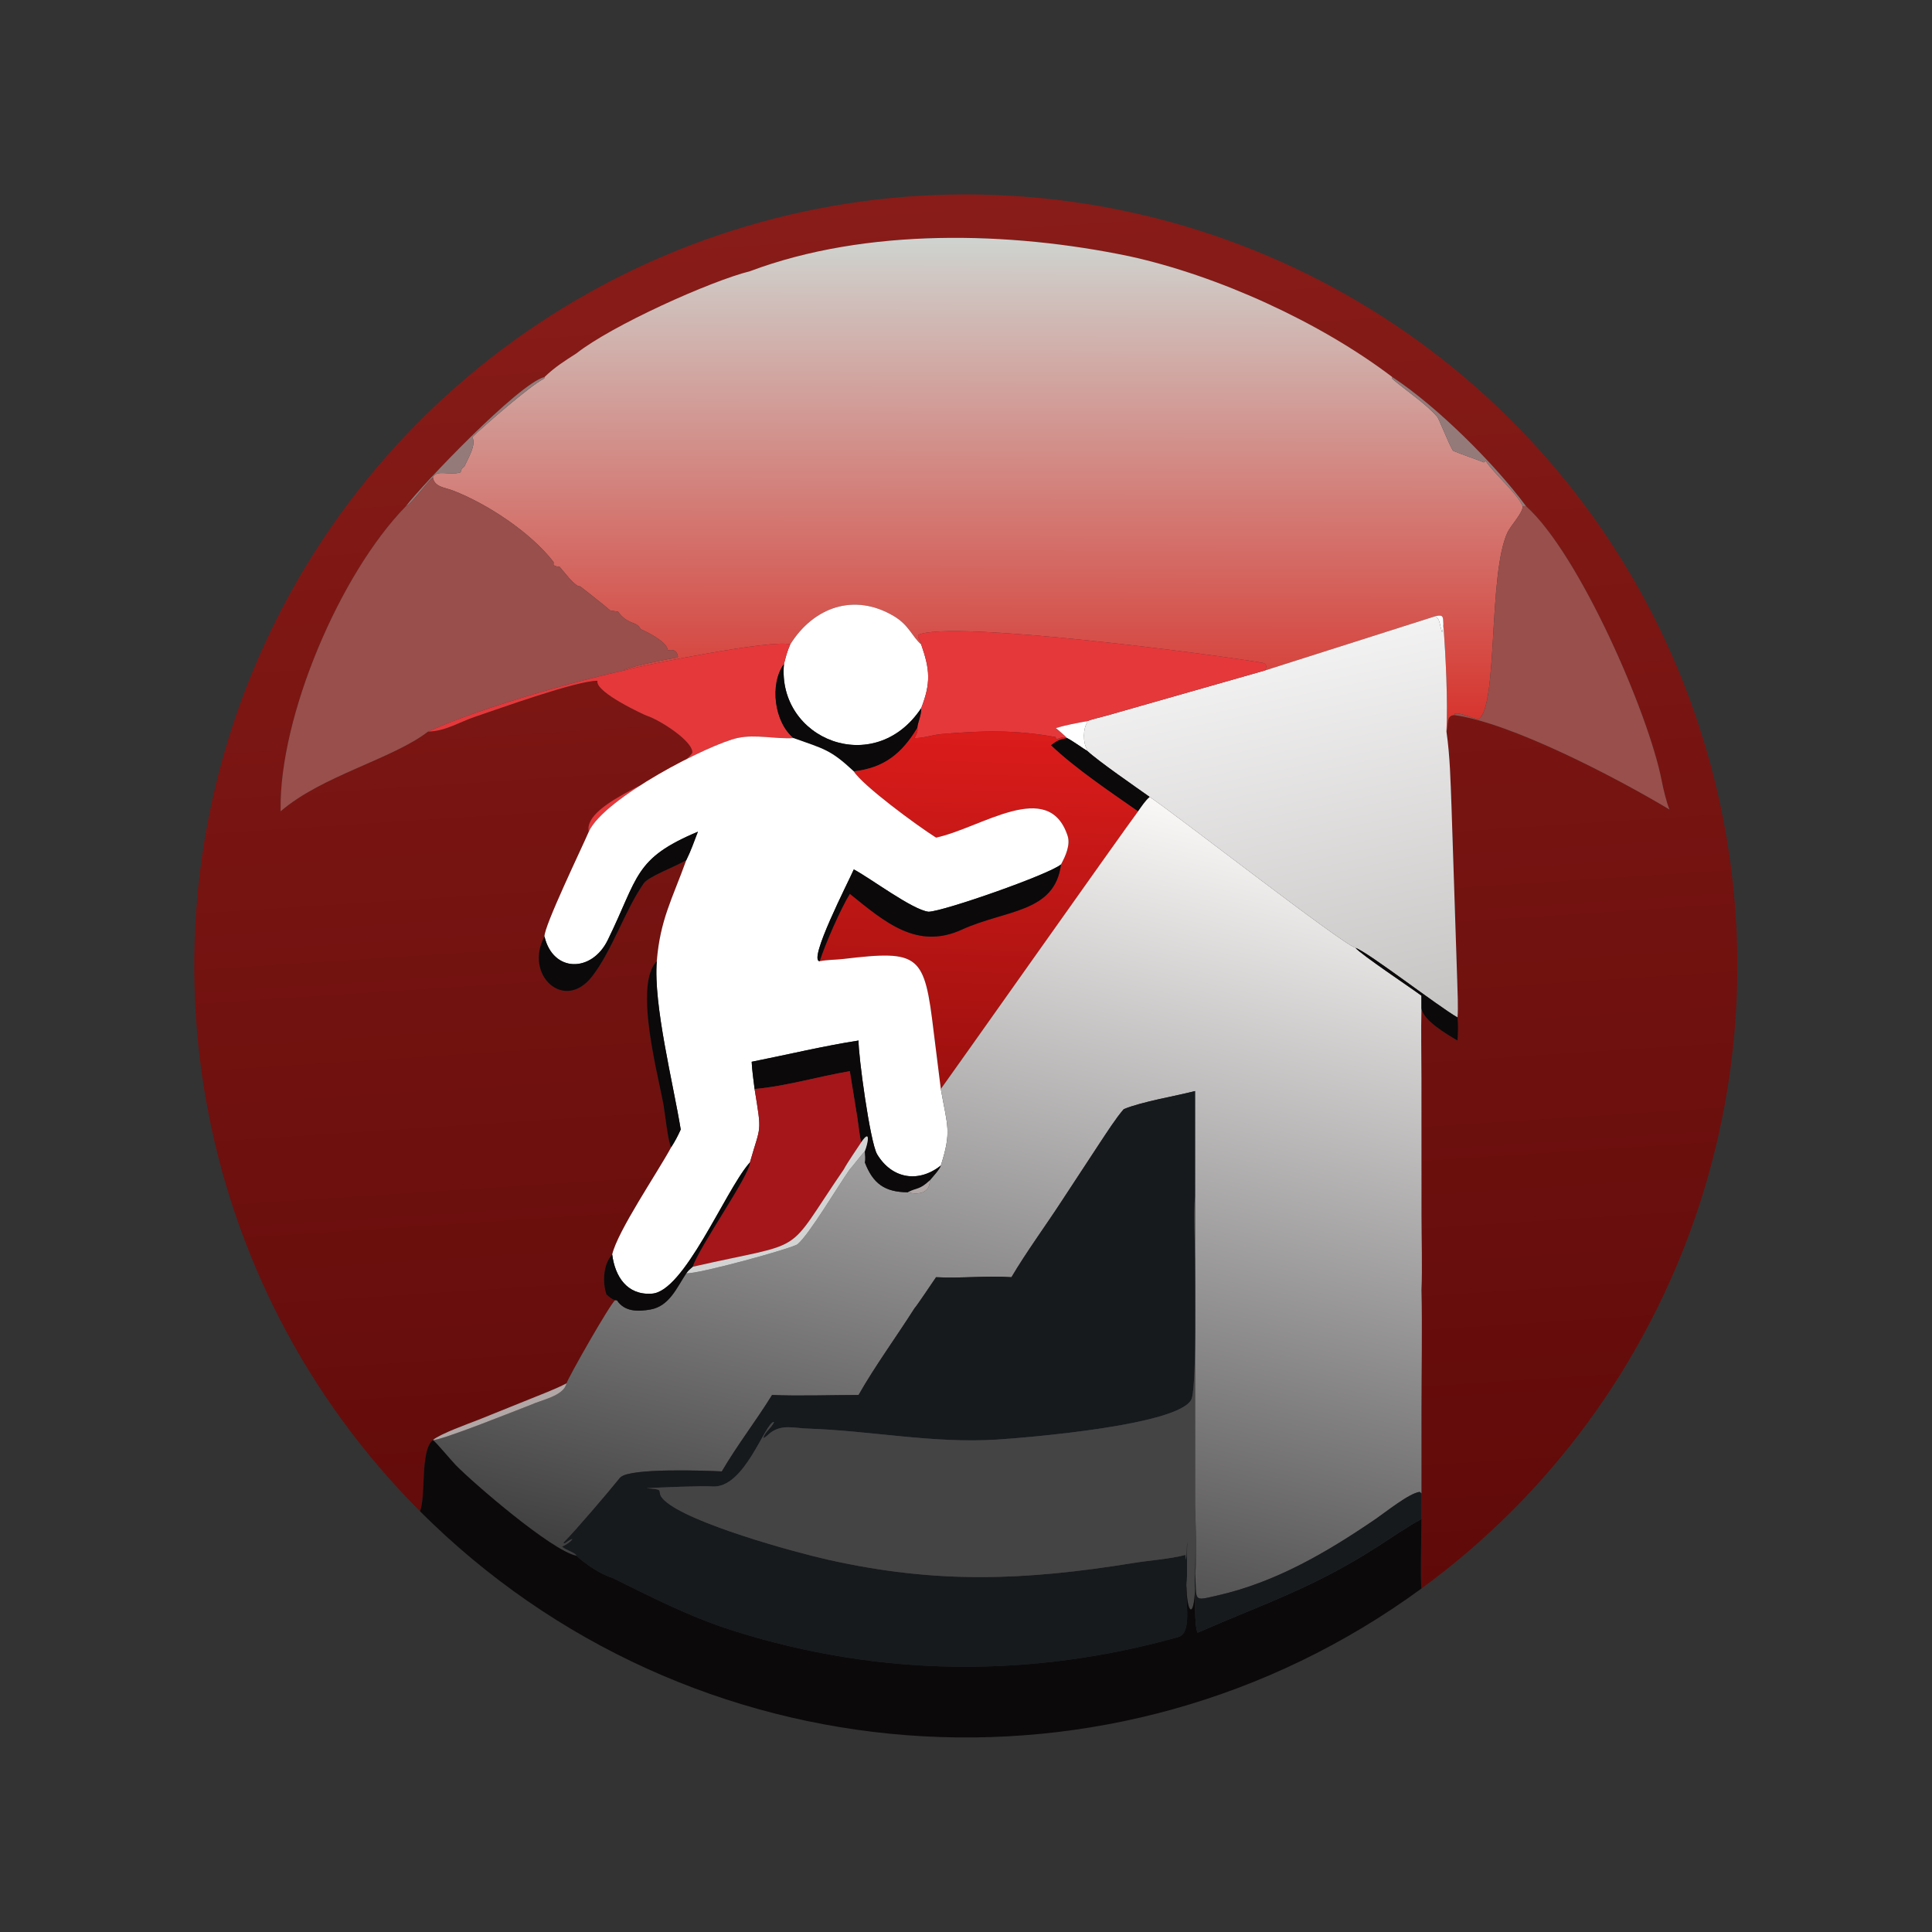 <?xml version="1.0" encoding="utf-8"?><svg xmlns="http://www.w3.org/2000/svg" xmlns:xlink="http://www.w3.org/1999/xlink" width="1024" height="1024" viewBox="0 0 1024 1024"><rect x="0" y="0" width="1024" height="1024" fill="#333333" stroke="none"/><defs><linearGradient id="gradient_0" gradientUnits="userSpaceOnUse" x1="266.888" y1="426.922" x2="242.459" y2="51.85"><stop offset="0" stop-color="#5F0A09"/><stop offset="1" stop-color="#891C18"/></linearGradient></defs><path fill="url(#gradient_0)" transform="scale(2 2)" d="M299.246 67.899C267.661 61.311 229.566 60.301 198.742 71.875C188.247 74.498 162.17 86.228 152.782 93.629C149.527 95.727 147.124 97.214 144.297 99.912C137.499 101.566 111.726 128.635 107.587 134.13C90.015 152.135 74.056 189.91 74.365 214.487L74.373 214.998C85.301 205.556 103.98 201.176 113.436 193.878C118.04 193.798 121.669 191.367 125.98 189.922C131.962 187.916 152.924 180.331 158.34 180.41C157.577 183.487 171.297 189.691 171.414 189.681C174.691 190.697 183.823 196.472 183.464 199.528C179.881 205.273 154.299 212.348 156.033 220.411C154.25 224.594 144.133 245.523 144.297 248.184C138.817 258.331 149.537 268.321 156.933 258.73C162.263 251.816 165.581 241.293 170.598 234.076C171.877 232.236 179.372 229.51 181.883 227.923C178.152 238.278 174.963 243.676 174.054 254.725C167.855 261.019 174.537 285.224 175.883 293.054C176.199 294.891 177.083 302.935 177.876 304.032C174.161 310.876 163.657 326.279 162.239 332.459C159.836 335.064 159.627 339.849 160.722 343.061C161.528 343.729 162.051 344.3 163.053 344.55C161.856 345.253 150.751 364.765 150.138 366.603C147.191 368.135 143.447 369.545 140.314 370.813L126.839 376.239C124.064 377.33 116.681 379.962 114.71 381.627C111.267 384.482 112.959 396.479 111.29 400.483C50.83 339.959 34.444 248.193 70.219 170.484C105.994 92.775 186.367 45.554 271.663 52.132C356.958 58.71 429.141 117.695 452.579 199.97C476.016 282.246 445.753 370.415 376.728 420.954C376.348 419.716 376.702 405.233 376.698 402.563C376.56 400.028 376.593 398.302 376.698 395.78L376.698 373.619C376.695 363.236 376.944 352.145 376.698 341.836C376.963 336.21 376.711 328.178 376.709 322.427L376.697 285.924C376.694 279.771 376.552 273.248 376.698 267.135C377.073 270.384 383.371 274.038 386.253 275.753C386.412 273.438 386.474 271.961 386.253 269.636C386.474 267.309 386.251 262.16 386.171 259.672L384.66 213.657C384.385 206.741 384.296 200.72 383.328 193.878C383.988 192.07 383.116 189.557 385.461 189.518C400.468 191.605 427.814 205.786 442.444 214.538C441.716 212.972 440.74 208.834 440.38 206.964C436.976 189.254 418.6 146.886 404.408 134.13C396.136 122.944 380.789 107.642 368.96 99.912C349.82 85.348 322.674 73.012 299.246 67.899Z"/><defs><linearGradient id="gradient_1" gradientUnits="userSpaceOnUse" x1="258.909" y1="193.57" x2="259.098" y2="62.745"><stop offset="0" stop-color="#D7312A"/><stop offset="1" stop-color="#CFD4D0"/></linearGradient></defs><path fill="url(#gradient_1)" transform="scale(2 2)" d="M198.742 71.875C229.566 60.301 267.661 61.311 299.246 67.899C322.674 73.012 349.82 85.348 368.96 99.912L368.96 100.387C372.351 103.329 378.02 107.062 380.904 110.495C381.375 111.056 383.853 117.46 385.035 119.414C387.032 120.354 392.61 122.189 393.214 122.544L393.752 122.16C395.757 125.399 402.259 130.862 403.502 134.13C403.707 135.794 400.4 139.187 399.509 141.086C394.343 152.09 397.046 186.943 391.867 190.639C389.894 190.325 386.823 188.694 385.503 189.15L385.461 189.518C383.116 189.557 383.988 192.07 383.328 193.878C383.722 185.479 383.134 174.119 382.514 165.426C382.44 163.464 382.536 162.815 380.463 163.274L335.297 177.654C335.646 176.829 335.76 175.876 334.589 175.666C323.041 173.592 251.54 164.152 243.3 168.281C243.167 169.289 244.082 169.559 244.122 170.789C241.653 168.646 240.946 165.697 236.87 163.273C226.383 157.035 215.606 160.87 209.419 170.789C205.15 169.305 170.946 176.131 165.509 177.654L165.574 177.465C167.434 176.571 177.263 174.58 179.56 174.245L179.667 173.92C179.247 172.278 178.454 172.097 176.96 172.343C176.898 170.169 171.558 167.482 169.774 166.725C168.7 164.498 166.487 165.759 163.779 162.093L161.756 161.789C160.649 160.822 154.929 156.256 153.723 155.379C152.466 155.644 149.359 151.349 148.299 150.198C147.631 150.114 147.164 150.145 146.688 149.696L146.709 148.949C140.563 141.005 129.09 133.497 119.993 129.982C117.921 129.182 115.131 129.107 114.71 126.508C115.614 124.328 119.177 126.103 122.066 125.164C122.304 124.225 122.266 124.283 122.99 123.643L123.041 123.709C123.863 121.7 126.401 117.76 125.137 115.849C128.62 112.562 140.087 102.546 143.988 100.426L144.23 100.298L144.297 99.912C147.124 97.214 149.527 95.727 152.782 93.629C162.17 86.228 188.247 74.498 198.742 71.875Z"/><path fill="#947B7A" transform="scale(2 2)" d="M107.587 134.13C111.726 128.635 137.499 101.566 144.297 99.912L144.23 100.298L143.988 100.426C140.087 102.546 128.62 112.562 125.137 115.849C126.401 117.76 123.863 121.7 123.041 123.709L122.99 123.643C122.266 124.283 122.304 124.225 122.066 125.164C119.177 126.103 115.614 124.328 114.71 126.508C112.896 128.096 108.763 133.844 107.587 134.13Z"/><path fill="#947B7A" transform="scale(2 2)" d="M368.96 99.912C380.789 107.642 396.136 122.944 404.408 134.13L403.502 134.13C402.259 130.862 395.757 125.399 393.752 122.16L393.214 122.544C392.61 122.189 387.032 120.354 385.035 119.414C383.853 117.46 381.375 111.056 380.904 110.495C378.02 107.062 372.351 103.329 368.96 100.387L368.96 99.912Z"/><path fill="#994F4C" transform="scale(2 2)" d="M107.587 134.13C108.763 133.844 112.896 128.096 114.71 126.508C115.131 129.107 117.921 129.182 119.993 129.982C129.09 133.497 140.563 141.005 146.709 148.949L146.688 149.696C147.164 150.145 147.631 150.114 148.299 150.198C149.359 151.349 152.466 155.644 153.723 155.379C154.929 156.256 160.649 160.822 161.756 161.789L163.779 162.093C166.487 165.759 168.7 164.498 169.774 166.725C171.558 167.482 176.898 170.169 176.96 172.343C178.454 172.097 179.247 172.278 179.667 173.92L179.56 174.245C177.263 174.58 167.434 176.571 165.574 177.465L165.509 177.654C150.965 180.884 127.053 187.683 113.436 193.878C103.98 201.176 85.301 205.556 74.373 214.998L74.365 214.487C74.056 189.91 90.015 152.135 107.587 134.13Z"/><path fill="#994F4C" transform="scale(2 2)" d="M403.502 134.13L404.408 134.13C418.6 146.886 436.976 189.254 440.38 206.964C440.74 208.834 441.716 212.972 442.444 214.538C427.814 205.786 400.468 191.605 385.461 189.518L385.503 189.15C386.823 188.694 389.894 190.325 391.867 190.639C397.046 186.943 394.343 152.09 399.509 141.086C400.4 139.187 403.707 135.794 403.502 134.13Z"/><path fill="white" transform="scale(2 2)" d="M209.419 170.789C215.606 160.87 226.383 157.035 236.87 163.273C240.946 165.697 241.653 168.646 244.122 170.789C246.451 177.424 246.725 180.983 244.122 187.681C231.729 206.329 205.905 195.936 207.758 175.969C208.29 173.906 208.572 172.716 209.419 170.789Z"/><path fill="white" transform="scale(2 2)" d="M380.463 163.274C382.536 162.815 382.44 163.464 382.514 165.426L382.255 167.394L382.097 167.415L381.721 165.905C381.395 164.567 381.447 164.253 380.463 163.274Z"/><defs><linearGradient id="gradient_2" gradientUnits="userSpaceOnUse" x1="353.932" y1="275.168" x2="332.662" y2="173.671"><stop offset="0" stop-color="#C6C4C3"/><stop offset="1" stop-color="#F3F2F2"/></linearGradient></defs><path fill="url(#gradient_2)" transform="scale(2 2)" d="M335.297 177.654L380.463 163.274C381.447 164.253 381.395 164.567 381.721 165.905L382.097 167.415L382.255 167.394L382.514 165.426C383.134 174.119 383.722 185.479 383.328 193.878C384.296 200.72 384.385 206.741 384.66 213.657L386.171 259.672C386.251 262.16 386.474 267.309 386.253 269.636C381.036 266.639 362.685 252.414 359.234 251.193C355.489 250.077 311.226 215.52 304.682 211.2C300.855 208.471 291.11 201.774 288.048 198.921L288.165 198.748C286.898 196.873 287.017 192.931 288.161 191.46L288.048 191.123C289.061 190.701 291.903 190.019 293.152 189.679L335.297 177.654Z"/><path fill="#E5383B" transform="scale(2 2)" d="M244.122 170.789C244.082 169.559 243.167 169.289 243.3 168.281C251.54 164.152 323.041 173.592 334.589 175.666C335.76 175.876 335.646 176.829 335.297 177.654L293.152 189.679C291.903 190.019 289.061 190.701 288.048 191.123C285.245 191.645 282.563 192.125 279.818 192.935C280.859 193.82 281.834 194.634 282.806 195.602C281.563 195.277 281.493 195.367 280.285 195.823L280.007 195.93L279.869 195.793L279.75 195.321C268.874 193.357 260.32 193.614 249.49 194.532C247.017 194.742 244.845 195.635 242.345 195.602C242.831 194.624 243.31 193.959 243.09 192.935C243.202 191.366 244.156 189.785 244.122 187.681C246.725 180.983 246.451 177.424 244.122 170.789Z"/><path fill="#E5383B" transform="scale(2 2)" d="M165.509 177.654C170.946 176.131 205.15 169.305 209.419 170.789C208.572 172.716 208.29 173.906 207.758 175.969C203.901 181.231 205.165 191.397 210.308 195.602C205.439 195.891 200.327 194.556 195.557 195.551C188.134 197.101 160.052 211.446 156.033 220.411C154.299 212.348 179.881 205.273 183.464 199.528C183.823 196.472 174.691 190.697 171.414 189.681C171.297 189.691 157.577 183.487 158.34 180.41C152.924 180.331 131.962 187.916 125.98 189.922C121.669 191.367 118.04 193.798 113.436 193.878C127.053 187.683 150.965 180.884 165.509 177.654Z"/><path fill="#0B090A" transform="scale(2 2)" d="M210.308 195.602C205.165 191.397 203.901 181.231 207.758 175.969C205.905 195.936 231.729 206.329 244.122 187.681C244.156 189.785 243.202 191.366 243.09 192.935C238.979 199.682 234.36 203.487 226.268 204.426C220.046 198.606 218.343 198.49 210.308 195.602Z"/><path fill="white" transform="scale(2 2)" d="M279.818 192.935C282.563 192.125 285.245 191.645 288.048 191.123L288.161 191.46C287.017 192.931 286.898 196.873 288.165 198.748L288.048 198.921C287.451 198.662 284.429 196.432 282.806 195.602C281.834 194.634 280.859 193.82 279.818 192.935Z"/><defs><linearGradient id="gradient_3" gradientUnits="userSpaceOnUse" x1="257.794" y1="286.98" x2="260.377" y2="193.67"><stop offset="0" stop-color="#9D100E"/><stop offset="1" stop-color="#DB1C1B"/></linearGradient></defs><path fill="url(#gradient_3)" transform="scale(2 2)" d="M226.268 204.426C234.36 203.487 238.979 199.682 243.09 192.935C243.31 193.959 242.831 194.624 242.345 195.602C244.845 195.635 247.017 194.742 249.49 194.532C260.32 193.614 268.874 193.357 279.75 195.321L279.869 195.793L280.007 195.93L280.285 195.823C281.493 195.367 281.563 195.277 282.806 195.602C280.749 196.007 280.203 196.21 278.552 197.501C285.134 203.743 294.201 209.803 301.616 214.998C298.181 219.531 249.47 288.511 249.327 288.594L247.439 273.481C244.992 252.939 243.796 251.728 223.555 254.13C221.472 254.377 219.272 254.329 217.225 254.725C218.595 250.348 222.865 240.618 225.215 236.864C234.522 244.377 243.024 251.788 254.915 246.349C266.524 241.04 279.523 241.982 281.171 229.083C282.386 226.861 283.714 223.883 282.924 221.491C277.868 206.173 260.051 219.417 248.066 221.977C242.929 218.744 228.577 208.135 226.268 204.426Z"/><path fill="white" transform="scale(2 2)" d="M156.033 220.411C160.052 211.446 188.134 197.101 195.557 195.551C200.327 194.556 205.439 195.891 210.308 195.602C218.343 198.49 220.046 198.606 226.268 204.426C228.577 208.135 242.929 218.744 248.066 221.977C260.051 219.417 277.868 206.173 282.924 221.491C283.714 223.883 282.386 226.861 281.171 229.083C278.063 231.731 250.144 241.508 246.093 241.624C241.818 241.145 230.672 232.723 226.268 230.404C224.861 233.64 214.027 254.654 217.225 254.725C219.272 254.329 221.472 254.377 223.555 254.13C243.796 251.728 244.992 252.939 247.439 273.481L249.327 288.594C251.079 298.57 252.223 299.773 249.327 308.876C243.45 313.549 236.385 312.447 232.458 305.91C230.569 302.763 227.408 279.345 227.527 275.753C218.276 277.183 208.493 279.538 199.204 281.379C199.283 283.509 199.714 286.421 199.974 288.594C201.94 300.735 201.619 297.885 198.742 308.04L198.422 308.412C192.064 315.866 181.239 342.449 172.7 342.834C166.139 343.284 162.971 338.231 162.239 332.459C163.657 326.279 174.161 310.876 177.876 304.032C179.01 302.211 179.507 301.284 180.399 299.332C178.455 287.313 173.115 266.313 174.054 254.725C174.963 243.676 178.152 238.278 181.883 227.923C183.05 225.586 184.01 222.87 184.949 220.411C167.944 227.551 169.283 232.324 161.058 249.133C156.819 257.794 146.544 257.775 144.297 248.184C144.133 245.523 154.25 224.594 156.033 220.411Z"/><path fill="#0B090A" transform="scale(2 2)" d="M282.806 195.602C284.429 196.432 287.451 198.662 288.048 198.921C291.11 201.774 300.855 208.471 304.682 211.2C303.499 212.205 302.532 213.719 301.616 214.998C294.201 209.803 285.134 203.743 278.552 197.501C280.203 196.21 280.749 196.007 282.806 195.602Z"/><defs><linearGradient id="gradient_4" gradientUnits="userSpaceOnUse" x1="235.421" y1="431.62" x2="287.477" y2="207.431"><stop offset="0" stop-color="#3F3E3F"/><stop offset="1" stop-color="#FAF8F7"/></linearGradient></defs><path fill="url(#gradient_4)" transform="scale(2 2)" d="M301.616 214.998C302.532 213.719 303.499 212.205 304.682 211.2C311.226 215.52 355.489 250.077 359.234 251.193C360.423 252.792 374.193 261.986 376.698 263.866L376.698 267.135C376.552 273.248 376.694 279.771 376.697 285.924L376.709 322.427C376.711 328.178 376.963 336.21 376.698 341.836C376.944 352.145 376.695 363.236 376.698 373.619L376.698 395.78L376.236 395.368C373.559 395.635 367.088 400.827 364.582 402.539C351.677 411.352 338.145 419.278 322.758 422.793C315.855 424.37 317.258 424.387 316.7 417.01C317.31 414.05 316.803 402.513 316.7 399.084L316.7 386.228L316.7 317.162L316.7 289.14C311.192 290.557 302.873 291.884 297.814 293.927C295.737 296.302 293.25 300.214 291.453 302.91L281.348 318.308C277.171 324.734 271.892 331.934 268.045 338.471C261.546 338.002 254.608 338.838 248.066 338.471C247.077 339.886 243.102 345.887 242.345 346.718C237.522 354.312 231.924 361.95 227.527 369.682C220.626 369.691 211.252 369.994 204.604 369.682C200.372 376.544 195.375 382.947 191.289 389.936C186.809 389.721 167.175 388.996 164.473 391.463L164.264 391.657L164 391.99C160.925 395.813 152.616 405.539 149.311 408.878L149.624 408.996C153.3 406.417 151.389 408.862 148.988 409.882C150.128 410.866 152.643 411.474 152.782 412.3C146.251 411.023 125.402 393.022 120.722 388.222C119.743 387.217 115.258 381.875 114.71 381.627C117.004 381.737 136.9 373.725 140.585 372.325C143.472 370.987 149.419 369.955 150.138 366.603C150.751 364.765 161.856 345.253 163.053 344.55L163.511 344.615C165.512 347.65 169.062 347.621 172.382 347.031C177.393 346.14 179.35 341.242 181.883 337.421C184.787 337.747 210.036 330.819 211.358 329.731C214.411 327.217 222.032 314.373 225.215 309.871C225.579 309.58 228.287 306 229.191 305.08C229.244 305.88 229.431 307.351 229.191 308.04C231.331 313.662 234.478 315.939 240.585 315.965C243.252 316.686 246.498 316.279 246.403 312.812C247.172 311.872 249.056 309.882 249.327 308.876C252.223 299.773 251.079 298.57 249.327 288.594C249.47 288.511 298.181 219.531 301.616 214.998Z"/><path fill="#0B090A" transform="scale(2 2)" d="M181.883 227.923C179.372 229.51 171.877 232.236 170.598 234.076C165.581 241.293 162.263 251.816 156.933 258.73C149.537 268.321 138.817 258.331 144.297 248.184C146.544 257.775 156.819 257.794 161.058 249.133C169.283 232.324 167.944 227.551 184.949 220.411C184.01 222.87 183.05 225.586 181.883 227.923Z"/><path fill="#0B090A" transform="scale(2 2)" d="M226.268 230.404C230.672 232.723 241.818 241.145 246.093 241.624C250.144 241.508 278.063 231.731 281.171 229.083C279.523 241.982 266.524 241.04 254.915 246.349C243.024 251.788 234.522 244.377 225.215 236.864C222.865 240.618 218.595 250.348 217.225 254.725C214.027 254.654 224.861 233.64 226.268 230.404Z"/><path fill="#0B090A" transform="scale(2 2)" d="M359.234 251.193C362.685 252.414 381.036 266.639 386.253 269.636C386.474 271.961 386.412 273.438 386.253 275.753C383.371 274.038 377.073 270.384 376.698 267.135L376.698 263.866C374.193 261.986 360.423 252.792 359.234 251.193Z"/><path fill="#0B090A" transform="scale(2 2)" d="M177.876 304.032C177.083 302.935 176.199 294.891 175.883 293.054C174.537 285.224 167.855 261.019 174.054 254.725C173.115 266.313 178.455 287.313 180.399 299.332C179.507 301.284 179.01 302.211 177.876 304.032Z"/><path fill="#0B090A" transform="scale(2 2)" d="M199.974 288.594C199.714 286.421 199.283 283.509 199.204 281.379C208.493 279.538 218.276 277.183 227.527 275.753C227.408 279.345 230.569 302.763 232.458 305.91C236.385 312.447 243.45 313.549 249.327 308.876C249.056 309.882 247.172 311.872 246.403 312.812C243.685 315.397 242.989 314.691 240.585 315.965C234.478 315.939 231.331 313.662 229.191 308.04C229.431 307.351 229.244 305.88 229.191 305.08C230.069 302.879 230.791 298.941 228.205 302.748C227.838 301.239 227.495 298.041 227.238 296.381L225.215 283.872C216.874 285.278 208.387 287.847 199.974 288.594Z"/><path fill="#A4161A" transform="scale(2 2)" d="M199.974 288.594C208.387 287.847 216.874 285.278 225.215 283.872L227.238 296.381C227.495 298.041 227.838 301.239 228.205 302.748C227.127 304.393 224.45 308.284 223.628 309.871C207.398 333.507 214.844 328.574 183.566 335.705C185.284 330.357 198.724 311.42 198.742 308.04C201.619 297.885 201.94 300.735 199.974 288.594Z"/><path fill="#161A1D" transform="scale(2 2)" d="M316.7 289.14L316.7 317.162C316.22 321.463 316.703 328.796 316.706 333.46C316.71 339.424 317.153 365.423 315.879 370.446C314.056 377.633 271.705 381.029 264.186 381.507C247.277 382.582 230.751 379.137 213.901 378.583C210.489 378.47 207.31 377.426 204.242 379.635C203.698 380.026 202.913 380.946 202.306 381.094C202.525 379.588 204.805 378.09 205.116 376.807C202.711 376.921 197.338 394.672 188.677 393.918C186.294 393.71 174.181 394.211 171.339 394.396C177.09 394.804 173.263 395.017 176.118 397.661C182.57 403.637 210.182 411.266 219.486 413.35C248.187 419.776 271.324 418.915 300.532 414.185C305.062 413.451 309.683 413.21 314.14 412.075L314.249 413.357C314.603 412.153 314.351 409.977 314.7 408.655C314.365 412.722 314.81 416.466 314.418 420.139C314.026 424.181 316.115 432.753 312.194 433.851C273.378 444.73 233.301 444.409 194.674 432.266C182.918 428.571 173.124 423.487 162.239 418.123C159.505 417.411 154.841 414.322 152.782 412.3C152.643 411.474 150.128 410.866 148.988 409.882C151.389 408.862 153.3 406.417 149.624 408.996L149.311 408.878C152.616 405.539 160.925 395.813 164 391.99L164.264 391.657L164.473 391.463C167.175 388.996 186.809 389.721 191.289 389.936C195.375 382.947 200.372 376.544 204.604 369.682C211.252 369.994 220.626 369.691 227.527 369.682C231.924 361.95 237.522 354.312 242.345 346.718C243.102 345.887 247.077 339.886 248.066 338.471C254.608 338.838 261.546 338.002 268.045 338.471C271.892 331.934 277.171 324.734 281.348 318.308L291.453 302.91C293.25 300.214 295.737 296.302 297.814 293.927C302.873 291.884 311.192 290.557 316.7 289.14Z"/><path fill="#D3D3D3" transform="scale(2 2)" d="M228.205 302.748C230.791 298.941 230.069 302.879 229.191 305.08C228.287 306 225.579 309.58 225.215 309.871C222.032 314.373 214.411 327.217 211.358 329.731C210.036 330.819 184.787 337.747 181.883 337.421C182.478 336.59 182.777 336.384 183.566 335.705C214.844 328.574 207.398 333.507 223.628 309.871C224.45 308.284 227.127 304.393 228.205 302.748Z"/><path fill="#0B090A" transform="scale(2 2)" d="M198.742 308.04C198.724 311.42 185.284 330.357 183.566 335.705C182.777 336.384 182.478 336.59 181.883 337.421C179.35 341.242 177.393 346.14 172.382 347.031C169.062 347.621 165.512 347.65 163.511 344.615L163.053 344.55C162.051 344.3 161.528 343.729 160.722 343.061C159.627 339.849 159.836 335.064 162.239 332.459C162.971 338.231 166.139 343.284 172.7 342.834C181.239 342.449 192.064 315.866 198.422 308.412L198.742 308.04Z"/><path fill="#B1A7A6" transform="scale(2 2)" d="M240.585 315.965C242.989 314.691 243.685 315.397 246.403 312.812C246.498 316.279 243.252 316.686 240.585 315.965Z"/><path fill="#444" transform="scale(2 2)" d="M316.7 317.162L316.7 386.228L316.7 399.084C316.803 402.513 317.31 414.05 316.7 417.01C316.643 414.863 316.682 412.739 316.643 410.596C316.679 412.723 316.521 419.579 316.7 421.034C316.396 429.106 314.548 427.829 314.418 420.139C314.81 416.466 314.365 412.722 314.7 408.655C314.351 409.977 314.603 412.153 314.249 413.357L314.14 412.075C309.683 413.21 305.062 413.451 300.532 414.185C271.324 418.915 248.187 419.776 219.486 413.35C210.182 411.266 182.57 403.637 176.118 397.661C173.263 395.017 177.09 394.804 171.339 394.396C174.181 394.211 186.294 393.71 188.677 393.918C197.338 394.672 202.711 376.921 205.116 376.807C204.805 378.09 202.525 379.588 202.306 381.094C202.913 380.946 203.698 380.026 204.242 379.635C207.31 377.426 210.489 378.47 213.901 378.583C230.751 379.137 247.277 382.582 264.186 381.507C271.705 381.029 314.056 377.633 315.879 370.446C317.153 365.423 316.71 339.424 316.706 333.46C316.703 328.796 316.22 321.463 316.7 317.162Z"/><path fill="#B1A7A6" transform="scale(2 2)" d="M114.71 381.627C116.681 379.962 124.064 377.33 126.839 376.239L140.314 370.813C143.447 369.545 147.191 368.135 150.138 366.603C149.419 369.955 143.472 370.987 140.585 372.325C136.9 373.725 117.004 381.737 114.71 381.627Z"/><path fill="#0B090A" transform="scale(2 2)" d="M111.29 400.483C112.959 396.479 111.267 384.482 114.71 381.627C115.258 381.875 119.743 387.217 120.722 388.222C125.402 393.022 146.251 411.023 152.782 412.3C154.841 414.322 159.505 417.411 162.239 418.123C173.124 423.487 182.918 428.571 194.674 432.266C233.301 444.409 273.378 444.73 312.194 433.851C316.115 432.753 314.026 424.181 314.418 420.139C314.548 427.829 316.396 429.106 316.7 421.034C316.838 423.819 316.442 430.383 317.368 432.679C335.045 424.922 347.843 420.942 365.344 409.683C369.085 407.276 372.774 404.671 376.698 402.563C376.702 405.233 376.348 419.716 376.728 420.954C295.319 480.561 182.598 471.868 111.29 400.483Z"/><path fill="#161A1D" transform="scale(2 2)" d="M316.7 417.01C317.258 424.387 315.855 424.37 322.758 422.793C338.145 419.278 351.677 411.352 364.582 402.539C367.088 400.827 373.559 395.635 376.236 395.368L376.698 395.78C376.593 398.302 376.56 400.028 376.698 402.563C372.774 404.671 369.085 407.276 365.344 409.683C347.843 420.942 335.045 424.922 317.368 432.679C316.442 430.383 316.838 423.819 316.7 421.034C316.521 419.579 316.679 412.723 316.643 410.596C316.682 412.739 316.643 414.863 316.7 417.01Z"/></svg>